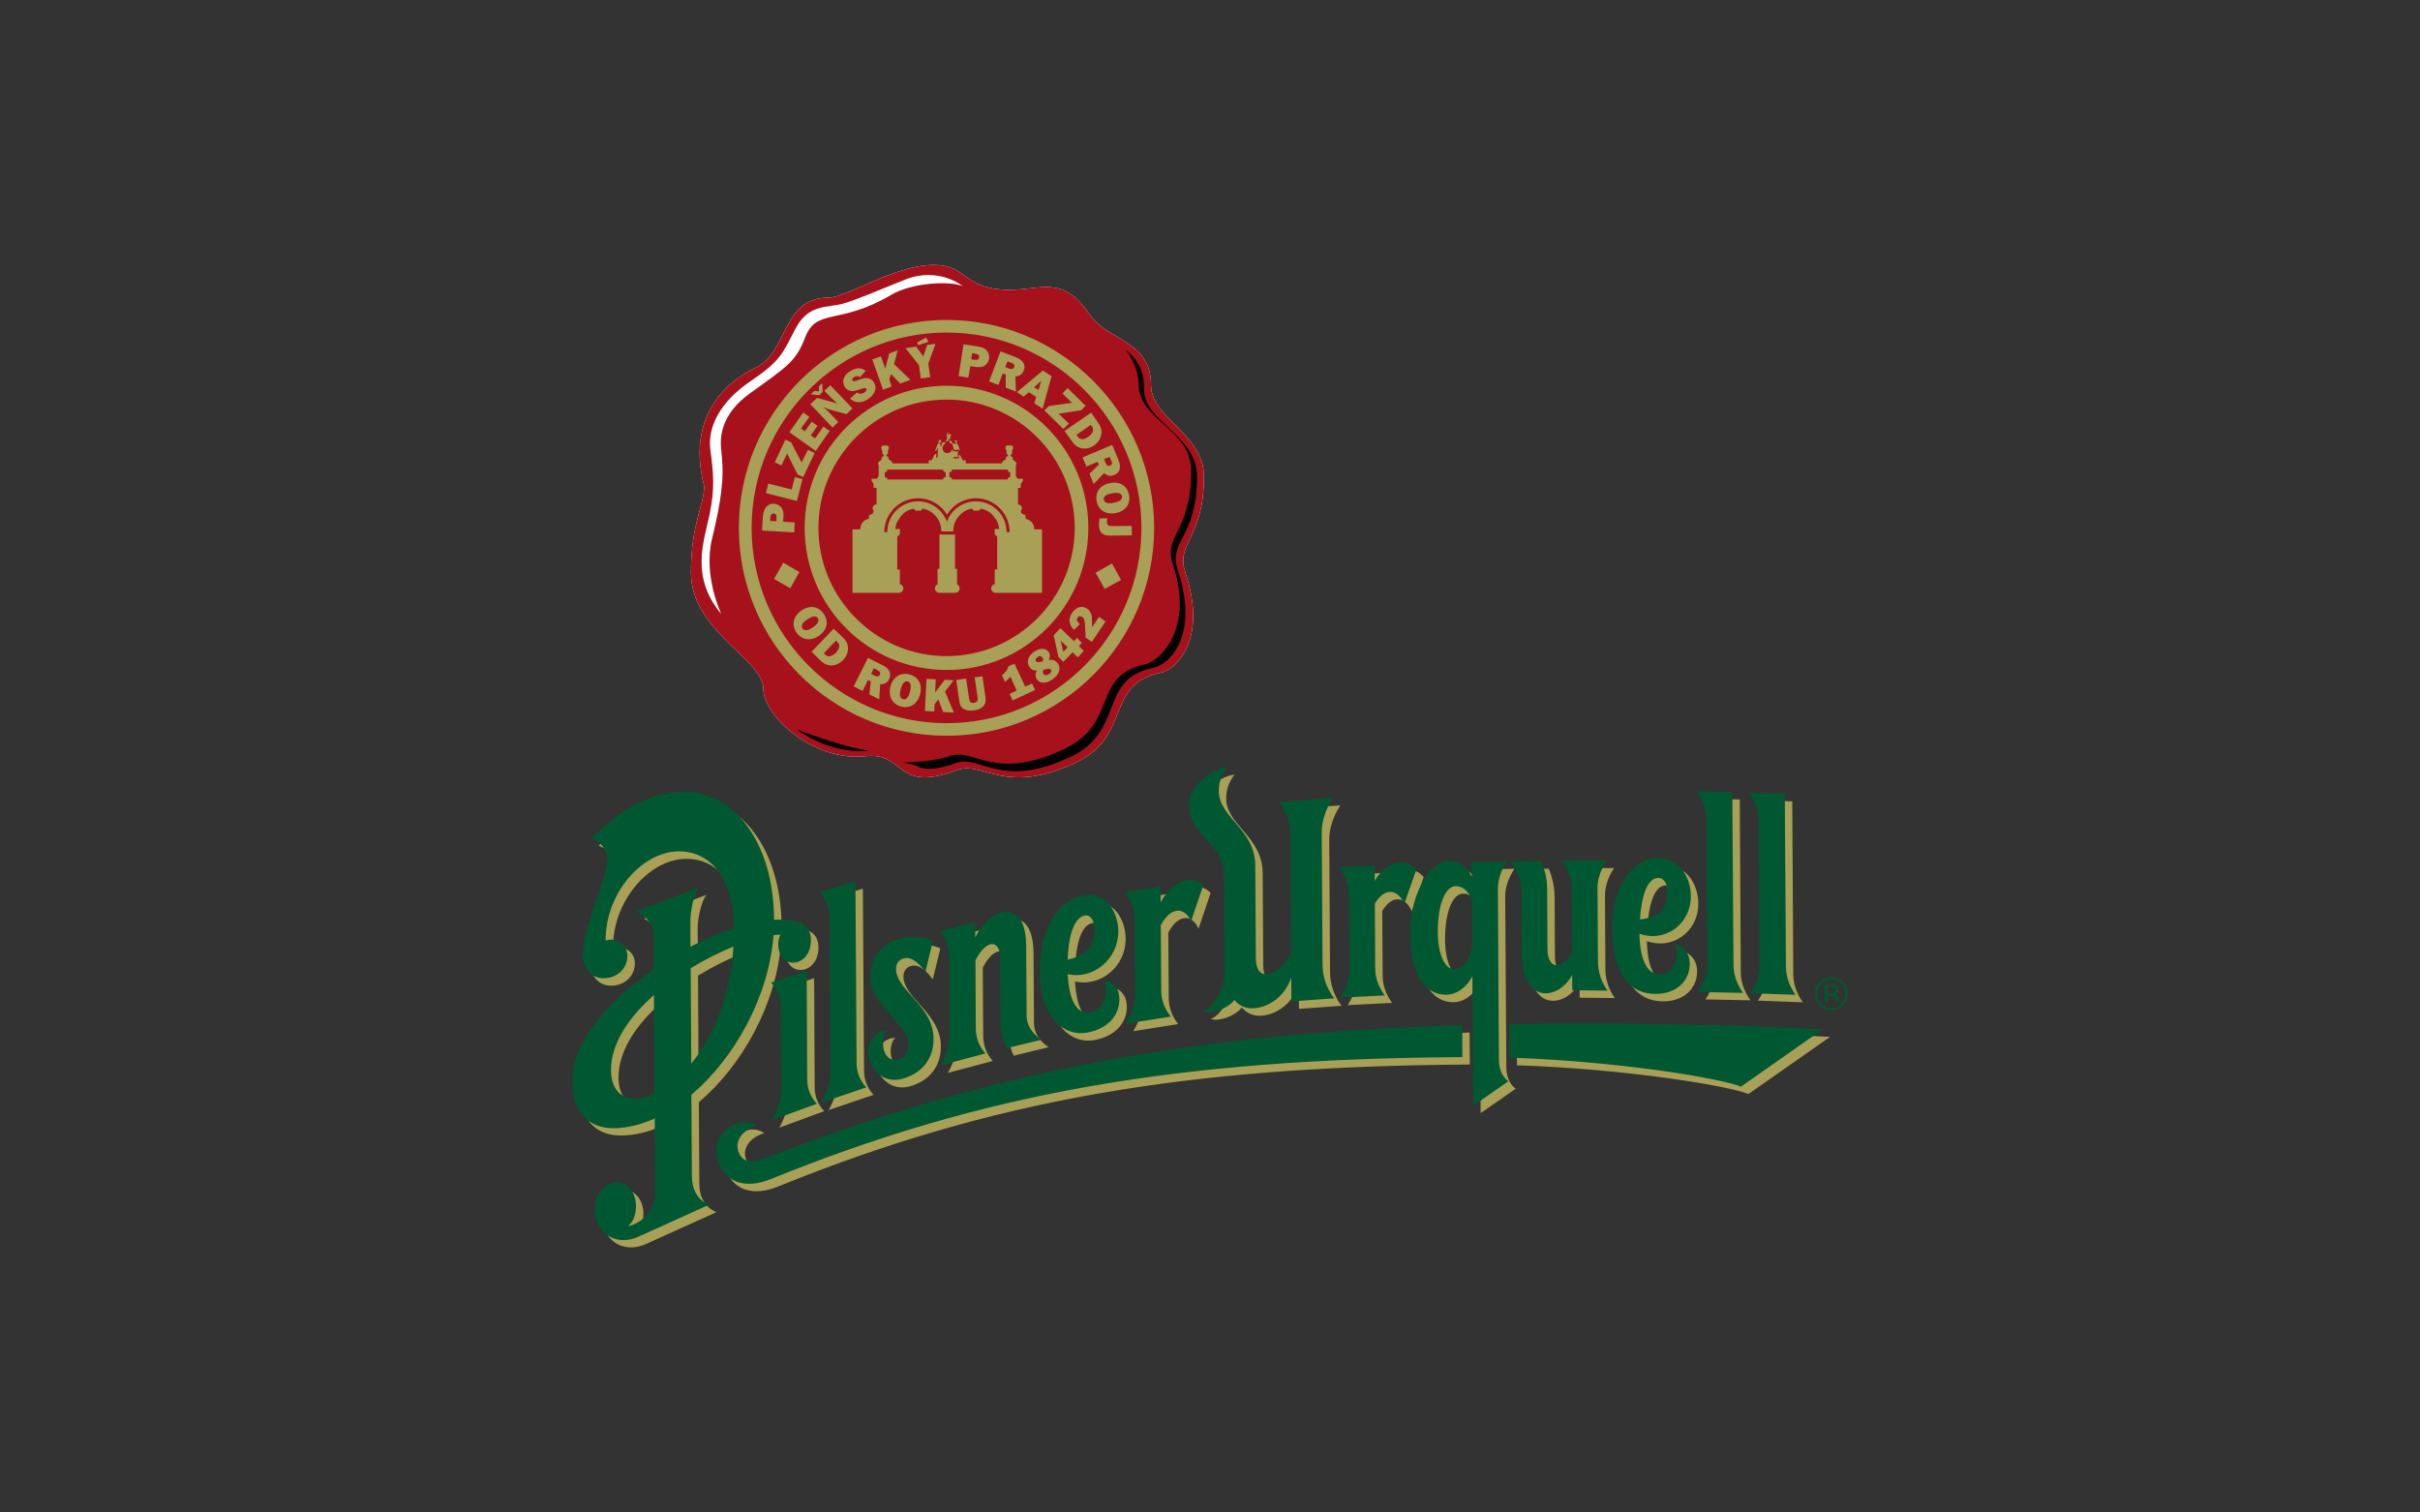<?xml version="1.0" encoding="UTF-8"?>
<svg id="Layer_1" data-name="Layer 1" xmlns="http://www.w3.org/2000/svg" viewBox="0 0 480 300">
  <rect x="0" y="0" width="480" height="300" fill="#333333" stroke="none"/>
  <defs>
    <style>
      .cls-1 {
        fill: #000;
      }

      .cls-1, .cls-2, .cls-3, .cls-4, .cls-5 {
        stroke-width: 0px;
      }

      .cls-2 {
        fill: #a7a056;
      }

      .cls-3 {
        fill: #005832;
      }

      .cls-4 {
        fill: #a6111c;
      }

      .cls-5 {
        fill: #fff;
      }
    </style>
  </defs>
  <g id="layer1">
    <path id="path22" class="cls-2" d="M244.86,153.67c-2.05,0-7.55,3.15-7.53,7.57.04,5.97,6.86,7.64,6.9,13.37l.11,17.81c0,.7.05,1.37.11,1.98-.45,3.87-2.25,6.91-4.31,7.73,1.59.52,4.73-.51,6.18-2.3.97,1.16,2.21,1.65,3.49,1.65,3.08-.02,6.45-2.24,7.71-5.95.02-.08.04-.14.07-.2l.05,4.78,8.45-.61c-1.54-2.01-2.26-4.47-2.28-6.56l-.16-26.35c-.01-2.09.67-4.46,2.19-6.85l-10.71.83c1.54,2.05,2.27,4.24,2.28,6.33l.16,23.38c-1.4,3.12-3.49,4.43-4.87,4.44-1.22.03-2.12-.89-2.14-3.25l-.11-18.3c-.05-7.29-7.2-9.45-7.24-14.81-.01-1.99.75-3.57,1.65-4.69ZM338.03,158.45c1.28,1.8,1.89,3.87,1.89,5.61l.18,28.67c.01,1.73-.56,3.63-1.83,5.5l8.93.18c-1.28-1.83-1.91-3.74-1.92-5.48l-.2-34.36-7.06-.14ZM137.21,158.5c-9.25.06-15.65,6.66-18.46,9.22,1.5.59,3.19,1.86,3.2,4.53.02,2.67-4.94,13.93-4.91,18.37.02,3.43,2.09,5.11,4.69,4.87,2.25-.2,4.21-1.93,4.19-4.46-.01-2.4-2.48-3.67-4.33-2.98-.06-9.49,7.3-17.65,14.47-17.7,6.87-.05,10.94,6.17,11,15.06v.11c-2.77.92-5.71,2.2-8.63,3.74l-.05-5.14c0-1.59.59-5.17,1.74-6.63l-12.38,4.73c2.29,1.11,3.35,3.06,3.36,4.62l.05,6.83c-8.9,6.21-16.21,14.5-16.16,22.2.04,6.45,3.39,9.39,8.23,9.36,2.69-.02,5.42-.69,8.12-1.92l.09,14.83c.02,3.32-2.71,6.05-5.41,6.54.93-.72,1.61-2.15,1.6-4.04-.02-2.44-1.54-4.62-3.79-4.6-2.25.01-4.37,1.98-4.35,5.3.03,4.78,4.26,7.43,8.68,5.39l13.93-6.29c-2.29-.95-3.36-3.11-3.38-5.57l-.09-16.25c8.55-7.22,15.37-19.41,16.3-31.65.46-.06.91-.11,1.33-.14-.26.61-.41,1.27-.41,1.94.02,2.66,1.64,3.73,3.16,3.61,1.83-.14,3.35-1.87,3.34-4.42-.02-2.52-1.35-4.29-7.3-4.06-.11-16.11-8.56-25.49-17.81-25.43ZM348.44,158.68c1.29,1.82,1.88,3.92,1.89,5.66l.18,28.65c.01,1.75-.56,3.63-1.83,5.48l8.9.34c-1.28-1.86-1.88-3.76-1.89-5.5l-.2-34.36-7.06-.27ZM330.23,171.66c-4.99.03-9.05,5.9-8.99,14.02.06,9.11,3.57,12.97,8.7,12.94,4.04-.02,6.59-2.51,6.67-5.77.07-2.2-1.19-3.86-2.91-4.06.76,1.32.44,5.9-3.02,5.93-2.55.01-3.94-3.06-4.01-8.05,4.87,1.75,10.03-1.62,10.19-7.19.09-3.32-1.78-7.85-6.63-7.82ZM320.15,172.18l-8.84.05c1.28,1.79,1.89,3.66,1.89,5.39l.07,12.78c-2.12,3.75-4.82,3.18-4.85-.54l-.07-12.04c0-1.73-.38-3.62-1.15-5.5l-6.22-.02c1.61,1.81,2.22,3.66,2.23,5.39l.09,12.96c.06,10.18,7.36,9.19,10.01,4.22v3.02l6.99.07c-1.27-1.76-1.86-3.82-1.87-5.55l-.09-14.72c0-1.73.56-3.63,1.8-5.5ZM288.79,172.23c-3.28.02-7.37,5.62-7.6,13.82-.22,7.55,2.36,12.77,7.12,12.74,2.5-.01,4.42-2.11,5.16-3.7.01-.02.04-.04.05-.07l.16,25.77,6.97-4.85c-1.27-.87-1.86-2.54-1.87-4.26l-.23-33.84c0-1.73.58-3.62,1.83-5.52l-7.01.14c0,.94.02,1.94.02,2.93,0-.03-.01-.04-.02-.07-.76-1.58-2.09-3.11-4.58-3.09h0ZM279.28,172.54c-1.91.08-3.94,1.51-5.14,3.65l-.02-3.04-6.97.41c1.28,1.68,1.86,3.71,1.87,5.43l.09,14.79c.01,1.73-.55,3.65-1.8,5.59l8.81-.45c-1.27-1.73-1.86-3.58-1.87-5.3l-.09-12.92c2.08-3.49,4.72-2.68,5.86.07l2.37-6.79c-.86-1.05-1.96-1.49-3.11-1.44ZM330.36,175.63c1.25,0,1.91,1.22,1.85,2.95-.05,2-.53,4.8-5.46,5.28.32-4.63,1.43-8.21,3.61-8.23ZM237.51,175.97c-2.13.05-4.5,1.89-5.79,4.51l-.02-3.18-7.06,1.19c1.28,1.55,1.88,3.53,1.89,5.28l.09,14.9c0,1.75-.57,3.77-1.83,5.86l8.9-1.4c-1.27-1.61-1.86-3.39-1.87-5.14l-.09-13.01c2.11-3.96,4.83-3.46,6-.77l2.39-7.1c-.74-.82-1.65-1.17-2.61-1.15ZM171.16,176.26l-7.03,2.16c1.29,1.38,1.89,3.29,1.89,5.03l.18,30.55c0,1.74-.56,3.85-1.83,6.18l8.9-3.02c-1.28-1.38-1.88-3.04-1.89-4.78l-.23-36.11ZM290.21,177.25c1.37-.01,2.38.92,3.18,2.52,0,.02.01.03.02.05l.07,8.48c-.02.08-.05.18-.05.29.01,2.18-1.31,5.12-3.49,5.14-2.02,0-3.45-3.21-3.31-8.21.15-5.3,1.72-8.26,3.58-8.27h0ZM217.22,179.01c-.28.01-.57.06-.88.11-5.02.9-8.64,6.34-8.59,15.46.05,8.39,4.54,12.62,9.42,11.7,3.99-.76,6.35-3.34,6.33-6.63-.02-2.23-1.35-3.73-3.09-3.72.81,1.24.69,5.76-2.84,6.36-2.58.44-4.09-2.58-4.33-7.62,4.97,1.15,10.07-2.88,10.03-8.52-.02-3.14-1.82-7.36-6.06-7.15ZM200.94,182.28c-2.18.15-4.68,2.29-6.02,5.14l-.02-3.04-7.06,1.83c1.28,1.44,1.88,3.37,1.89,5.12l.11,15.44c.01,1.74-.57,3.81-1.83,6.04l8.9-2.37c-1.29-1.47-1.88-3.19-1.89-4.94l-.09-13.53c2.14-4.28,4.87-4.21,4.89-.45l.09,12.58c0,1.74.37,3.58,1.15,5.3l6.94-1.69c-1.99-1.33-2.9-2.99-2.91-4.73l-.09-13.84c-.03-5.14-1.9-7-4.08-6.85ZM216.84,183.07c.08,0,.16,0,.23,0,.98.09,1.5,1.26,1.51,2.8,0,2.02-.37,4.88-5.32,5.97.17-4.67,1.22-8.32,3.36-8.75.08-.02.15-.02.23-.02h0ZM182.59,187.29c-.23,0-.46.01-.7.02-.63.03-1.26.12-1.85.27-3.5.93-6.02,3.76-6,7.78.04,5.59,7.57,9.09,7.6,13.23.01,2.03-.94,3.15-2.43,3.16-3.21.02-2.93-4.95-1.62-5.86-2.04-.17-3.96,2-3.95,4.24.02,3.29,2.98,6.37,6.74,5.37,3.64-.97,6.27-3.69,6.24-7.98-.04-6.58-7.39-9.49-7.42-13.82,0-1.73,1.33-2.18,2.12-2.19,1.23,0,2.54,1.18,3.7,2.75l1.49-6.13c-.75-.44-2.29-.81-3.92-.83h0ZM146.95,189.23c-.66,10.32-4.23,18.14-8.39,23.22l-.11-18.94c2.83-1.72,5.75-3.18,8.5-4.28ZM161.49,194.03l-7.06,2.37c1.29,1.35,1.88,3.21,1.89,4.96l.09,16.07c0,1.74-.56,3.88-1.83,6.24l8.9-3.27c-1.28-1.34-1.88-2.99-1.89-4.73l-.11-21.64ZM131.17,198.85l.14,19.59c-1.35.63-2.64.96-3.76.97-2.85.02-4.84-1.82-4.87-5.64-.03-5.34,3.54-10.54,8.5-14.92ZM318.21,204.49c-2.93,0-5.95,0-9.06.02-2.81,0-5.59.05-8.32.09l.05,6.7c22.02.73,42.17,4.13,45.92,5.7l16.19-11.34c-8.33-.43-24.25-1.12-44.77-1.17h0ZM291.5,204.8c-25.78.78-48.08,2.95-68.67,6.65-2.7.48-5.36,1-8,1.53-20.01,4.08-39.4,9.75-61.25,18.06-2.69,1.03-4.76,1.32-5.64-1.22-.77-2.18,1-4.29,3.65-5.05-3.15-2.37-9.56,1.32-7.78,6.83,1.47,4.52,5.56,5.77,10.53,3.74,42.11-17.07,80.44-23.83,136.93-24.19.09,0,.18,0,.27,0l-.05-6.36Z"/>
    <path id="path54" class="cls-3" d="M243.39,152.19c-2.05,0-7.58,3.15-7.55,7.57.04,5.97,6.89,7.64,6.92,13.37l.09,17.81c0,.7.05,1.35.11,1.96-.45,3.87-2.25,6.94-4.31,7.75,1.59.51,4.76-.51,6.2-2.3.97,1.16,2.18,1.65,3.47,1.65,3.09-.02,6.47-2.23,7.73-5.95.02-.07.05-.13.07-.2l.02,4.78,8.48-.61c-1.55-2.02-2.29-4.48-2.3-6.56l-.16-26.35c-.01-2.09.69-4.46,2.21-6.85l-10.71.83c1.55,2.05,2.27,4.24,2.28,6.33l.14,23.38c-1.41,3.12-3.49,4.45-4.87,4.46-1.22.02-2.11-.92-2.12-3.27l-.11-18.3c-.05-7.29-7.2-9.45-7.24-14.81-.01-1.99.74-3.56,1.65-4.69h0ZM336.54,156.97c1.28,1.8,1.9,3.9,1.92,5.64l.18,28.65c0,1.74-.59,3.63-1.85,5.5l8.93.18c-1.29-1.84-1.88-3.73-1.89-5.48l-.23-34.36-7.06-.14ZM135.73,157.03c-9.26.06-15.65,6.67-18.46,9.22,1.49.6,3.18,1.84,3.2,4.51.02,2.66-4.94,13.95-4.91,18.4.02,3.42,2.09,5.08,4.69,4.85,2.25-.21,4.21-1.92,4.19-4.44-.01-2.41-2.46-3.7-4.31-3-.06-9.49,7.28-17.65,14.45-17.7,6.88-.05,10.94,6.17,11,15.06,0,.05,0,.07,0,.11-2.76.92-5.71,2.2-8.63,3.74l-.02-5.12c0-1.58.57-5.2,1.71-6.65l-12.38,4.76c2.29,1.11,3.37,3.04,3.38,4.6l.02,6.85c-8.9,6.2-16.21,14.47-16.16,22.18.04,6.45,3.4,9.4,8.25,9.38,2.68-.02,5.43-.72,8.12-1.94l.09,14.86c.02,3.31-2.71,6.02-5.41,6.51.94-.72,1.61-2.16,1.6-4.04-.01-2.45-1.54-4.61-3.79-4.6-2.25.02-4.39,1.99-4.37,5.3.03,4.78,4.26,7.46,8.68,5.41l13.95-6.31c-2.3-.96-3.36-3.1-3.38-5.57l-.11-16.25c8.54-7.22,15.36-19.4,16.3-31.65.47-.06.92-.1,1.35-.14-.26.61-.41,1.28-.41,1.96.01,2.64,1.65,3.73,3.16,3.61,1.83-.14,3.33-1.89,3.31-4.44-.02-2.53-1.35-4.28-7.3-4.06-.11-16.11-8.56-25.47-17.81-25.41h0ZM346.96,157.19c1.29,1.82,1.89,3.91,1.89,5.66l.18,28.65c.01,1.74-.56,3.64-1.83,5.5l8.93.32c-1.29-1.86-1.88-3.75-1.89-5.5l-.23-34.36-7.06-.27ZM328.74,170.18c-4.99.03-9.02,5.9-8.97,14.02.06,9.11,3.54,12.98,8.68,12.94,4.04-.02,6.61-2.52,6.7-5.77.07-2.21-1.21-3.84-2.93-4.04.77,1.31.46,5.9-3,5.93-2.55.02-3.97-3.05-4.04-8.05,4.87,1.75,10.03-1.64,10.19-7.21.09-3.32-1.78-7.85-6.63-7.82ZM318.69,170.69l-8.84.05c1.29,1.79,1.86,3.64,1.87,5.37l.09,12.8c-2.11,3.76-4.84,3.18-4.87-.54l-.07-12.04c-.01-1.73-.37-3.64-1.15-5.52h-6.22c1.62,1.81,2.22,3.66,2.23,5.39l.09,12.96c.06,10.19,7.36,9.19,10.01,4.22l.02,3.02,6.99.09c-1.28-1.77-1.88-3.85-1.89-5.57l-.09-14.72c-.01-1.73.57-3.63,1.83-5.5ZM287.31,170.74c-3.27.03-7.37,5.62-7.6,13.82-.22,7.56,2.37,12.77,7.15,12.74,2.49-.02,4.43-2.08,5.16-3.67.01-.02.01-.07.02-.09l.16,25.79,6.99-4.87c-1.28-.87-1.88-2.53-1.89-4.26l-.2-33.84c0-1.72.55-3.63,1.8-5.52l-6.99.14c0,.94.02,1.94.02,2.93-.02-.03-.03-.04-.05-.07-.76-1.58-2.08-3.1-4.58-3.09h0ZM277.82,171.08c-1.91.08-3.94,1.49-5.14,3.63l-.02-3.02-6.99.41c1.27,1.67,1.88,3.69,1.89,5.41l.09,14.81c.01,1.72-.57,3.64-1.83,5.57l8.84-.45c-1.28-1.73-1.88-3.55-1.89-5.28l-.07-12.94c2.07-3.49,4.71-2.68,5.84.07l2.37-6.79c-.86-1.04-1.94-1.47-3.09-1.42ZM328.9,174.14c1.25,0,1.87,1.24,1.83,2.98-.06,1.99-.53,4.78-5.46,5.25.32-4.62,1.45-8.22,3.63-8.23ZM236.04,174.48c-2.13.05-4.52,1.89-5.82,4.51l-.02-3.18-7.03,1.19c1.28,1.56,1.88,3.54,1.89,5.28l.09,14.92c.01,1.74-.57,3.74-1.83,5.84l8.9-1.4c-1.29-1.61-1.89-3.4-1.89-5.14l-.09-12.98c2.12-3.97,4.83-3.48,6-.79l2.41-7.1c-.74-.82-1.65-1.17-2.61-1.15h0ZM169.68,174.78l-7.03,2.19c1.28,1.38,1.88,3.25,1.89,5l.2,30.55c.01,1.74-.59,3.87-1.85,6.2l8.93-3.04c-1.28-1.38-1.91-3.03-1.92-4.78l-.23-36.11ZM288.75,175.77c1.36-.01,2.35.92,3.16,2.52.01.01.03.04.05.07l.05,8.45c-.02.08-.03.18-.02.29,0,2.18-1.32,5.14-3.49,5.16-2.03,0-3.45-3.23-3.31-8.23.15-5.3,1.72-8.27,3.58-8.27h0ZM215.73,177.53c-.28.01-.57.06-.88.11-5.01.91-8.65,6.34-8.59,15.46.05,8.38,4.57,12.62,9.45,11.7,3.98-.75,6.33-3.34,6.31-6.63-.01-2.23-1.32-3.73-3.07-3.72.82,1.24.69,5.76-2.84,6.36-2.57.43-4.09-2.55-4.33-7.6,4.97,1.16,10.07-2.9,10.03-8.54-.02-3.13-1.84-7.36-6.09-7.15ZM199.48,180.79c-2.18.15-4.7,2.29-6.04,5.14l-.02-3.04-7.03,1.83c1.29,1.44,1.89,3.37,1.89,5.12l.09,15.44c.01,1.74-.56,3.81-1.83,6.04l8.9-2.37c-1.28-1.47-1.88-3.18-1.89-4.91l-.07-13.55c2.13-4.27,4.87-4.21,4.89-.45l.07,12.58c.01,1.74.37,3.58,1.15,5.3l6.97-1.69c-1.99-1.33-2.92-2.99-2.93-4.73l-.09-13.84c-.03-5.14-1.88-7-4.06-6.85ZM215.57,181.58c.97.1,1.5,1.26,1.51,2.8.01,2.02-.37,4.88-5.32,5.97.17-4.67,1.24-8.32,3.38-8.75.16-.03.29-.04.43-.02h0ZM181.13,185.8c-.23,0-.46.01-.7.02-.63.03-1.26.14-1.85.29-3.5.93-6.02,3.73-6,7.73.03,5.6,7.57,9.11,7.6,13.26.01,2.02-.96,3.15-2.46,3.16-3.22.02-2.94-4.93-1.62-5.84-2.05-.17-3.94,2.01-3.92,4.24.02,3.29,2.95,6.34,6.72,5.34,3.64-.97,6.29-3.69,6.27-7.98-.04-6.59-7.41-9.5-7.44-13.82,0-1.74,1.34-2.17,2.12-2.19,1.24,0,2.54,1.18,3.7,2.75l1.49-6.13c-.74-.44-2.27-.81-3.9-.83h0ZM145.47,187.74c-.65,10.31-4.21,18.13-8.36,23.22l-.11-18.91c2.83-1.73,5.74-3.2,8.48-4.31ZM160.01,192.54l-7.06,2.37c1.29,1.35,1.91,3.24,1.92,4.98l.09,16.07c.01,1.74-.56,3.86-1.83,6.22l8.9-3.25c-1.29-1.34-1.91-3.01-1.92-4.76l-.11-21.64ZM363.21,193.8c-.89,0-1.65.31-2.28.97-.63.65-.95,1.44-.95,2.34,0,.92.33,1.68.97,2.32.63.64,1.41.97,2.3.97.91,0,1.67-.33,2.3-.99.64-.65.95-1.43.95-2.34,0-.91-.33-1.69-.97-2.32-.64-.64-1.41-.95-2.32-.95ZM363.21,194.23c.79,0,1.46.29,2.01.83.55.55.83,1.21.83,2.01,0,.79-.27,1.46-.81,2.03-.53.56-1.19.85-1.98.86-.77,0-1.45-.26-2.01-.81-.54-.56-.81-1.23-.81-2.03,0-.79.27-1.46.81-2.03.55-.56,1.2-.85,1.96-.86ZM361.9,195.27l.02,3.63h.61v-1.42l.5-.02c.35,0,.59.03.72.11.23.14.36.42.36.83v.29l.02.11s0,.04,0,.05c0,.01,0,.02,0,.02h.59v-.02s-.04-.1-.05-.2c0-.09-.02-.18-.02-.27v-.27c0-.18-.05-.35-.18-.54-.13-.19-.35-.32-.63-.36.22-.03.39-.1.52-.18.23-.16.34-.4.34-.72,0-.45-.18-.75-.54-.9-.21-.09-.55-.14-.99-.14h-1.26,0ZM362.51,195.72h.56c.36,0,.63.04.79.14.16.09.23.26.23.52,0,.28-.12.47-.36.56-.14.05-.34.09-.61.09h-.59l-.02-1.31h0ZM129.71,197.36l.11,19.59c-1.36.63-2.64.99-3.76.99-2.85.02-4.84-1.85-4.87-5.66-.03-5.34,3.57-10.54,8.52-14.92ZM316.75,203c-2.93,0-5.95,0-9.06.02-2.82.02-5.59.05-8.32.09l.05,6.67c22.01.73,42.15,4.17,45.9,5.75l16.19-11.36c-8.33-.42-24.22-1.11-44.75-1.17h0ZM290.03,203.34c-29.17.88-53.89,3.52-76.69,8.16-20.03,4.08-39.4,9.74-61.25,18.06-2.69,1.03-4.75,1.34-5.64-1.19-.77-2.2,1.02-4.34,3.65-5.09-3.13-2.36-9.54,1.34-7.75,6.85,1.46,4.51,5.56,5.76,10.53,3.74,42.1-17.07,80.42-23.83,136.9-24.19h.27l-.02-6.33h0Z"/>
    <path id="path88" class="cls-5" d="M216.02,62.27c-5.09-7.71-9.55-4.79-15.72-4.79-9.42,0-8.18-4.93-15.12-4.93-7.7,0-17.28,6.48-20.82,6.48-9.41,0-7.99,10.9-14.5,13.9-3.71,1.7-14.2,8.17-10.19,23.47,0,3.86-2.62,7.41-2.62,17.15,0,11.58,14.35,17.29,14.35,23.01s10.35,14.56,20.21,13.44c8.16-.93,5.69,7.56,18.51,2.63,5.08-1.54,9.31,5.19,23.29-1.39,11.07-5.2,5.71-15.45,16.66-17.77,3.51-.68,9.39-6.86,5.05-19.86-1.99-6.03,3.68-6.7,3.68-19.06,0-8.53-10.51-11.55-10.51-18.24,0-8.86-8.74-8.7-12.26-14.05"/>
    <path id="path92" class="cls-4" d="M216.02,62.27c-5.09-7.71-9.55-4.79-15.72-4.79-9.42,0-8.18-4.93-15.12-4.93-7.7,0-17.28,6.48-20.82,6.48-9.41,0-7.99,10.9-14.5,13.9-3.71,1.7-14.2,8.17-10.19,23.47,0,3.86-2.62,7.41-2.62,17.15,0,11.58,14.35,17.29,14.35,23.01s10.35,14.56,20.21,13.44c8.16-.93,5.69,7.56,18.51,2.63,5.08-1.54,9.31,5.19,23.29-1.39,11.07-5.2,5.71-15.45,16.66-17.77,3.51-.68,9.39-6.86,5.05-19.86-1.99-6.03,3.68-6.7,3.68-19.06,0-8.53-10.51-11.55-10.51-18.24,0-8.86-8.74-8.7-12.26-14.05"/>
    <path id="path94" class="cls-1" d="M223.13,69.21c1.19,1.39,2.68,4.21,2.71,6.85.02,7.61,10.53,8.82,10.44,17.56-.12,12.18-5.59,12.43-3.63,18.37,4.28,12.82-2.69,19.18-5.46,19.77-10.8,2.27-5.26,11.73-16.16,16.84-13.77,6.48-17.53-.21-22.54,1.31-2.78,1.06-7.74,1.33-9.33,1.35,0,0,2.24.36,2.75.68,1.66,1.04,4.97.46,7.82-.65,5.02-1.51,8.78,5.32,22.57-1.15,10.9-5.13,5.52-15.38,16.32-17.65,3.46-.65,9.27-6.54,5-19.36-1.98-5.93,3.81-6.36,3.81-18.55,0-8.38-10.58-10.82-10.51-17.4.07-4.4-1.99-6.42-3.79-7.96ZM158.09,144.73c7.51,5.27,14.34,4.19,14.34,4.19-4.76-.58-14.34-4.19-14.34-4.19Z"/>
    <path id="path98" class="cls-5" d="M191.01,56.79s-4.77-3.98-11.45-1.34c-6.66,2.65-9.37,3.91-12.4,4.79-3.05.85-6.79,0-9.37,4.94-2.58,4.95-2.93,6.38-8.91,10.42-5.98,4.03-8.55,9.04-7.99,13.53.58,4.49.98,7.59-.17,13.02-1.15,5.41-3.8,12.32,2.35,19.64,0,0-3.64-7.56-1.84-14.92,2.69-10.91,2.06-14.22,1.96-16.19-.12-1.95-1.66-7.46,5.65-12.73,7.22-5.19,9.03-6.24,10.85-10.99,2.3-6,6.69-2.34,17.06-8.47,4.17-2.48,11.81-2.82,14.27-1.71"/>
    <path id="path100" class="cls-2" d="M187.76,63.46c-22.74,0-41.21,18.48-41.21,41.25s18.47,41.23,41.21,41.23,41.16-18.5,41.16-41.23-18.48-41.25-41.16-41.25ZM187.76,65.96c21.3,0,38.64,17.38,38.64,38.75s-17.34,38.73-38.64,38.73-38.68-17.4-38.68-38.73,17.34-38.75,38.68-38.75ZM183.68,66.93l-1.76,1.01.2.54,2.05-.68-.5-.88ZM185.57,68.19l-1.67.23-.77,2.28-1.4-1.96-2.12.32,2.66,3.36.38,2.66,1.85-.27-.38-2.66,1.44-3.95ZM191.12,68.28l-.99,6.31,1.94.32.38-2.28.97.14c.6.09,1.26.11,1.8-.2.52-.31.87-.82.97-1.42.1-.68-.17-1.37-.68-1.85-.48-.4-1.21-.52-1.83-.63l-2.57-.38ZM178.06,69.48l-1.69.63-.77,3.04-.88-2.46-1.71.61,2.14,6,1.71-.63-.47-1.38.32-1.1,1.87,1.89,2.01-.74-3.25-3.11.72-2.75ZM198.46,69.68l-2.28,5.97,1.85.7.86-2.28.59.23v2.59l2.03.77-.11-3c.82-.04,1.36-.39,1.65-1.17.26-.56.23-1.18-.18-1.67-.33-.48-.88-.77-1.4-.97l-3-1.17ZM192.83,70.06l.56.09c.43.08.91.18.81.74-.08.58-.62.52-1.06.45l-.5-.07.18-1.22h0ZM199.82,71.69l.72.25c.18.06.38.15.52.29.14.15.16.39.09.59-.2.51-.7.4-1.08.25l-.68-.25.43-1.13ZM170.24,73.06c-.52.02-1.05.23-1.51.52-.57.31-1.07.76-1.33,1.35-.24.57-.2,1.26.14,1.78.78,1.29,2.2.84,3.34.41.28-.1.75-.3.95.02.19.31-.24.59-.45.74-.48.28-.94.34-1.38-.05l-1.4,1.24c1.05.99,2.35.85,3.47.16,1.12-.7,2.09-2.05,1.28-3.36-.36-.59-.95-.92-1.65-.88-.62.05-1.23.28-1.8.5-.23.07-.66.29-.83,0-.17-.29.12-.56.34-.7.4-.24.79-.29,1.19.02l1.1-1.26c-.45-.36-.95-.52-1.47-.5h0ZM206.85,73.49l-5.14,4.28,1.33.9,1.04-.88,1.44.95-.36,1.26,1.65,1.06,1.76-6.45-1.71-1.13ZM206.53,75.52l-.54,1.83-.88-.54,1.42-1.28ZM163.09,75.99l-.65.63v1.01l-.92-.09-.7.68,1.69.18.65-.7-.07-1.71h0ZM164.69,76.42l-1.17,1.08,1.24,1.31,1.31,1.19v.02l-3.99-1.1-1.35,1.26,4.4,4.62,1.13-1.1-2.03-2.14c-.3-.32-.49-.45-.83-.68l-.05-.05v-.05l1.19.45,3.36.92,1.19-1.13-4.4-4.62ZM187.76,76.51c-15.56,0-28.16,12.63-28.16,28.2s12.59,28.18,28.16,28.18,28.11-12.65,28.11-28.18-12.57-28.2-28.11-28.2ZM211.74,76.98l-1.01,1.06,1.89,1.85-4.62.65-.83.88,3.76,3.67,1.08-1.08-2.03-1.94,4.49-.7.86-.88-3.58-3.52ZM187.76,79.26c13.98,0,25.41,11.4,25.41,25.45s-11.43,25.43-25.41,25.43-25.43-11.42-25.43-25.43,11.39-25.45,25.43-25.45ZM159.31,81.83l-2.73,3.9,5.23,3.72,2.75-3.97-1.24-.86-1.65,2.34-.86-.61,1.33-1.89-1.15-.81-1.35,1.89-.77-.54,1.67-2.32-1.24-.86ZM216.43,81.85l-5.28,3.63,1.47,2.05c.49.73,1.11,1.26,2.01,1.4.83.15,1.72-.11,2.41-.59.74-.53,1.26-1.26,1.4-2.21.15-.94-.16-1.61-.68-2.37l-1.33-1.92ZM216.34,84.29l.14.16c.26.36.43.6.29,1.08-.14.41-.53.83-.86,1.08-.36.23-.75.48-1.19.5-.19.02-.38-.03-.56-.14-.25-.13-.33-.27-.47-.5l-.16-.23,2.82-1.96ZM188.03,85.8s-.05.04-.07.07c-.08.09-.17.12-.2.38-.03.26.04.3.11.45.05.16,0,.25-.05.38-.05.13-.16.28-.23.38-.08.11.32.1.36.07.03-.04.08-.15.14-.25.06-.1.06-.12.18-.16.11-.04.19-.04.23-.14.03-.11,0-.17-.02-.23-.02-.06-.02-.11,0-.2.03-.07.14-.05.16-.16.02-.09.03-.17-.14-.29-.17-.11-.33.08-.36.18,0,.09-.05.14-.11.07-.06-.06-.03-.17,0-.27.03-.06.08-.13.09-.2.01-.06-.03-.12-.09-.09h0ZM155.79,87.2l-2.12,4.49,1.31.63,1.15-2.34,2.07,4.13,1.1.52,2.3-4.78-1.35-.63-1.26,2.52-2.07-4.01-1.13-.52ZM186.45,87.26c-.3,0-.32.42-.29.56.03.13,0,.13-.09.2-.08.07-.21.23-.25.41-.03.17-.05.26-.14.41-.09.17-.15.35-.18.52-.01.17.17.06.23-.02.05-.08.16-.25.16-.25,0,0,.18-.31.18-.18,0,.15-.05.48-.05.63,0,.18-.07.25-.02.63.07.39-.05.44-.14.56-.07.11-.12.11-.16,0-.03-.1-.01-.37.02-.52.03-.14.02-.28-.23-.14-.22.12-.45.7-.45.86h-.18v.36h-.65v.63h-7.1s-.27-.43-.59-.68c-.07-.05-.16-.09-.27-.11v-.38l-.25-.23h-.18v-.25c.09-.08.18-.27.18-.27,0,0,.18.09.11-.25-.07-.37.09-.41.18-.77.08-.34-.07-.56-.29-.61-.21-.06-.15,0-.29,0h-.27c-.14,0-.1-.06-.32,0-.21.05-.37.26-.29.61.08.36.24.4.18.77-.07.34.11.25.11.25,0,0,.08.16.18.25v.27h-.18l-.25.23v.45c-.27.15-.53.33-.74.65l.16.54v1.94l-.32.63h-1.1v.41l.41.63v.77h.59v3.27c-.67.07-.78.53-.79.77-.01.25.2.45.2.56,0,.42-.34.62-.56.68-.24.05-.38.17-.38.41v.45c-1.44.26-1.65,1.5-1.65,1.74,0,.09-.03.22-.07.34h-1.53v12.6h9.22c.48,0,.86-.42.86-.88,0-.42-.29-.76-.68-.86v-2.89h-.52v-6.51l.52-.47v-1.06h-.9s.05-1.04.63-1.85c.57-.8,1.1-1.76,2.98-2.19l.45.41h.99l.36-.41s1.31.14,2.32,1.19c1.01,1.04,1.38,2.02,1.38,3.34h2.37c0-1.31.38-2.29,1.4-3.34,1-1.05,2.3-1.19,2.3-1.19l.38.41h.97l.47-.41c1.86.42,2.4,1.39,2.98,2.19.56.81.59,1.85.59,1.85h-.86v1.06l.5.47v6.51h-.5v2.89c-.4.09-.7.44-.7.86,0,.46.38.87.86.88h9.22v-12.6h-1.51c-.05-.12-.07-.25-.07-.34,0-.23-.24-1.47-1.67-1.74v-.45c0-.23-.13-.36-.36-.41-.23-.06-.59-.25-.59-.68,0-.11.24-.31.23-.56-.03-.23-.12-.69-.79-.77v-3.27h.56v-.77l.41-.63v-.41h-1.08l-.32-.63v-1.94l.16-.54c-.22-.32-.49-.51-.77-.65v-.45l-.23-.23h-.18v-.27c.09-.09.18-.25.18-.25,0,0,.16.09.09-.25-.05-.37.1-.41.18-.77.09-.34-.07-.56-.27-.61-.24-.06-.2,0-.34,0h-.25c-.15,0-.09-.06-.32,0-.2.05-.37.26-.29.61.1.36.28.4.2.77-.09.34.09.25.09.25,0,0,.1.19.2.27v.25h-.2l-.23.23v.38c-.11.02-.21.06-.27.11-.31.24-.61.68-.61.68h-7.08v-.63h-.68v-.36h-.07s-.02-.03-.07-.07c-.05-.02-.05-.04-.07-.14-.01-.08-.07-.18-.14-.27-.04-.1-.19-.2-.32-.23-.12-.04-.01.13,0,.23.02.08,0,.1-.02.2-.02.1-.03.17.05.27h-1.19s.03-.09.07-.16c.03-.08.11-.1.2-.11.1-.03.14-.03.25-.02.08.02.17-.03.25.05.1.09.21.06.18-.02-.03-.09-.04-.53-.02-.7.04-.17.05-.33.05-.43-.04-.08-.15-.05-.25,0-.11.05-.15.07-.25.07-.11-.02-.19-.17-.32-.25-.12-.07-.07.13-.14.18-.05.07-.12.06-.16,0-.05-.03.03-.11.05-.2.03-.08.07-.2-.05-.2-.1,0-.09.14-.2.32-.11.18-.33.41-.86.41s-.85-.39-.88-.97c0-.55.35-.79.45-.86.11-.08.07-.09.11-.25.05-.14-.04-.13-.16-.09-.15.02-.28.06-.43.11-.13.04-.21.06-.18.11.01.07.02.17.02.27,0,.11,0,.31-.11.38-.11.05-.09-.12-.07-.2.03-.11-.05-.11-.05-.23,0-.09,0-.07-.11-.07-.1,0-.08-.04-.07-.11,0-.08.02-.12.07-.14.06,0,.16-.04.18-.11,0-.07.05-.23.05-.29.01-.06-.06-.16-.25-.16h0ZM189.7,87.31s-.11,0-.18.02c-.15.03-.19.14-.2.2-.01.05.05.07.11.05.04-.03.1-.05.11-.02,0,.03.03.16.05.2,0,.09.05.17,0,.2-.05.03-.12.07-.2.09-.08.03-.16-.05-.29-.09-.12-.06-.27-.21-.32-.25-.05-.07-.05-.07-.05-.16.01-.08-.08-.13-.16-.14-.07-.03-.13,0-.27,0s-.1.11-.05.16c.05.05.09.1.09.2,0,.09.07.1.18.11.12.03.2.05.32.18.12.12.17.36.2.52.02.15.05.23.09.41.04.18.27.2.41.27.15.04.29-.03.36-.11.08-.06.1,0,.23.14.13.15.17-.04.2-.14,0-.07-.06-.12-.09-.23-.04-.11-.1-.32-.14-.47-.05-.15-.1-.31-.16-.36-.08-.04-.16-.04-.14-.14,0-.08.02-.17.02-.29s-.02-.19-.07-.27c0-.05-.02-.08-.07-.09h0ZM220.6,88.25l-5.88,2.48.77,1.8,2.21-.92.25.56-1.85,1.8.83,2.03,2.07-2.16c.61.55,1.24.7,2.03.36.57-.22.99-.68,1.08-1.31.1-.56-.05-1.13-.27-1.65l-1.24-3ZM220.08,90.62l.32.72c.08.16.17.36.16.54-.02.21-.18.39-.38.47-.52.21-.76-.21-.92-.61l-.29-.68,1.13-.45ZM157.66,94.63l-.63,2.46-4.64-1.17-.47,1.89,6.15,1.56,1.1-4.35-1.51-.38ZM220.83,95.72c-.22.01-.44.04-.68.09-1.8.32-3,1.7-2.64,3.58.35,1.9,1.96,2.72,3.76,2.39,1.87-.35,3.03-1.7,2.68-3.61-.33-1.66-1.57-2.53-3.13-2.46ZM221.08,97.77c.61-.05,1.34.04,1.47.68.17.85-1.05,1.16-1.65,1.28-.63.11-1.79.26-1.96-.61-.17-.88.97-1.15,1.6-1.26.15-.03.34-.07.54-.09ZM153.51,99.91c-.68-.04-1.33.29-1.71.86-.36.54-.42,1.21-.5,1.85l-.16,2.61,6.38.38.11-1.98-2.3-.16.07-.99c.03-.6,0-1.25-.38-1.76-.35-.48-.91-.77-1.51-.81h0ZM153.47,101.85c.59.06.58.59.54,1.04l-.02.5-1.22-.07.02-.56c.03-.44.11-.92.68-.9h0ZM219.65,102.8l-1.53.02c-.11.43-.14.85-.14,1.28,0,.7.14,1.35.7,1.76.5.4,1.29.38,1.94.38l3.88-.05-.02-1.87-3.88.02c-.29,0-.6.01-.81-.18-.18-.14-.23-.39-.25-.61,0-.26.04-.52.11-.77h0ZM186.34,106.02v6.81h-.38v3.07c-.3.14-.52.46-.52.81,0,.48.39.88.88.88.03,0,.06,0,.09,0h2.98s.04,0,.07,0c.49,0,.88-.4.88-.88,0-.35-.2-.67-.5-.81v-3.07h-.41v-6.81h-3.09,0ZM155.36,111.59l-1.83,3.25,3.22,1.83,1.8-3.2-3.2-1.87ZM220.56,111.77l-3.25,1.83,1.8,3.22,3.25-1.8-1.8-3.25ZM160.77,120.4c-.6.05-1.23.29-1.83.7-1.5,1.05-2.06,2.76-.97,4.35,1.08,1.6,2.94,1.7,4.44.68,1.56-1.07,2.08-2.75.99-4.35-.68-1.02-1.63-1.46-2.64-1.38ZM214.38,120.4c-.68.05-1.29.5-1.74,1.15-.8,1.18-.63,2.47.41,3.38l1.15-1.15c-.39-.31-.81-.79-.47-1.28.22-.32.61-.33.9-.14.47.31.51.91.56,1.44l.14,2.68,1.24.83,2.71-4.04-1.28-.92-1.38,2.05v-.16l-.05-1.85c-.08-.66-.35-1.25-.92-1.65-.43-.29-.85-.39-1.26-.36ZM161.49,122.27c.29-.02.54.07.72.34.49.7-.47,1.46-.97,1.83-.51.34-1.57.94-2.07.2-.5-.73.45-1.44.97-1.78.32-.22.88-.55,1.35-.59ZM210.34,124.59l-1.35,1.4.95,4.31.97.97,1.85-1.89,1.01,1.01,1.19-1.28-.97-.97.59-.63-.95-.97-.63.63-2.66-2.57ZM165.37,124.68l-4.4,4.6,1.78,1.74c.63.61,1.34,1.01,2.25.97.84-.03,1.65-.47,2.23-1.06.63-.69,1.01-1.53.97-2.46-.04-.93-.48-1.54-1.15-2.16l-1.69-1.62ZM165.78,127.07l.16.14c.33.32.56.52.52.99-.05.45-.34.95-.63,1.24-.3.32-.66.55-1.06.68-.19.05-.41.08-.61.02-.26-.07-.38-.2-.56-.38l-.18-.18,2.37-2.5h0ZM210.39,127.07l1.38,1.33-.86.88-.52-2.21ZM206.58,128.7c-.52.04-1.06.29-1.49.59-.49.34-.92.78-1.13,1.4-.19.54-.08,1.18.25,1.65.35.48.85.72,1.47.65-.36.58-.39,1.2,0,1.76.37.52.93.72,1.56.65.53-.06,1.07-.33,1.51-.65,1.06-.73,1.91-1.95,1.04-3.18-.43-.6-1.02-.78-1.74-.68.22-.56.29-1.06-.07-1.58-.36-.51-.87-.65-1.4-.61h0ZM206.29,130.16c.19,0,.37.11.5.32.15.22.15.48.02.7l-.5.11c-.28.05-.64.12-.81-.14-.21-.28-.03-.57.23-.77.17-.14.37-.23.56-.23h0ZM172.16,130.48l-2.84,5.68,1.78.88,1.06-2.16.56.27-.27,2.59,1.94.97.2-3c.83.03,1.39-.24,1.76-.99.27-.56.3-1.18,0-1.71-.28-.49-.81-.84-1.31-1.08l-2.89-1.44ZM201.21,131.63l-1.24.56c-.08.71-.69,1.33-1.24,1.74l.61,1.31c.4-.27.72-.6,1.01-.95l.07-.07,1.24,2.75-1.4.65.59,1.31,4.46-2.07-.61-1.28-1.35.61-2.14-4.55ZM173.31,132.55l.72.36c.16.1.33.19.45.34.12.18.13.41.05.59-.25.49-.74.34-1.13.14l-.61-.32.52-1.1ZM208.05,132.64c.16,0,.31.05.41.2.22.31-.08.65-.32.83-.36.24-.88.43-1.17,0-.16-.24-.14-.55-.02-.81l.63-.16c.15-.03.31-.07.47-.07h0ZM179.73,133.66c-1.54-.1-2.7.92-3.13,2.52-.44,1.74.26,3.46,2.16,3.97,1.86.47,3.27-.64,3.74-2.43.48-1.83-.22-3.46-2.1-3.95-.23-.06-.46-.1-.68-.11ZM194.88,134.15l-1.56.2.56,3.85c.05.29.12.63-.09.9-.14.18-.41.29-.63.32-.24.04-.56-.02-.72-.2-.15-.17-.19-.47-.23-.68l-.59-3.95-1.96.29.61,4.17c.12.77.32,1.33,1.06,1.67.53.25,1.32.28,1.89.18.66-.08,1.31-.3,1.8-.79.53-.59.53-1.19.43-1.94l-.59-4.04ZM183.77,134.65l-.32,6.38,1.85.09.07-1.44.74-.95.97,2.5,2.12.11-1.76-4.17,1.71-2.23-1.76-.11-1.92,2.52.14-2.61-1.85-.09h0ZM179.75,135.14c.09-.01.19,0,.29.02.83.21.61,1.42.45,2.03-.15.59-.51,1.74-1.38,1.49-.86-.23-.61-1.38-.47-1.96.14-.53.47-1.49,1.1-1.58h0Z"/>
    <path id="path172" class="cls-4" d="M175.99,93.15c0,.53-.5.52-.5.52v.99c.61,0,.5.45.5.45h11.07c0-.55.52-.45.52-.45v-.99s-.52,0-.52-.52h-11.07ZM188.82,93.15c0,.53-.52.52-.52.52v.99c.62,0,.52.45.52.45h11.05c0-.55.5-.45.5-.45v-.99s-.5,0-.5-.52h-11.05ZM182.1,98.83c-3.69,0-6.7,3.02-6.7,6.72h.59c0-3.36,2.74-6.11,6.11-6.11,2.34,0,4.34,1.33,5.37,3.27.13.25.26.51.36.77.1-.26.21-.51.32-.77,1.03-1.94,3.05-3.27,5.41-3.27,3.36,0,6.09,2.74,6.09,6.11h.61c0-3.7-2.99-6.72-6.7-6.72-2.44,0-4.55,1.31-5.73,3.25-1.17-1.94-3.3-3.25-5.73-3.25Z"/>
  </g>
</svg>